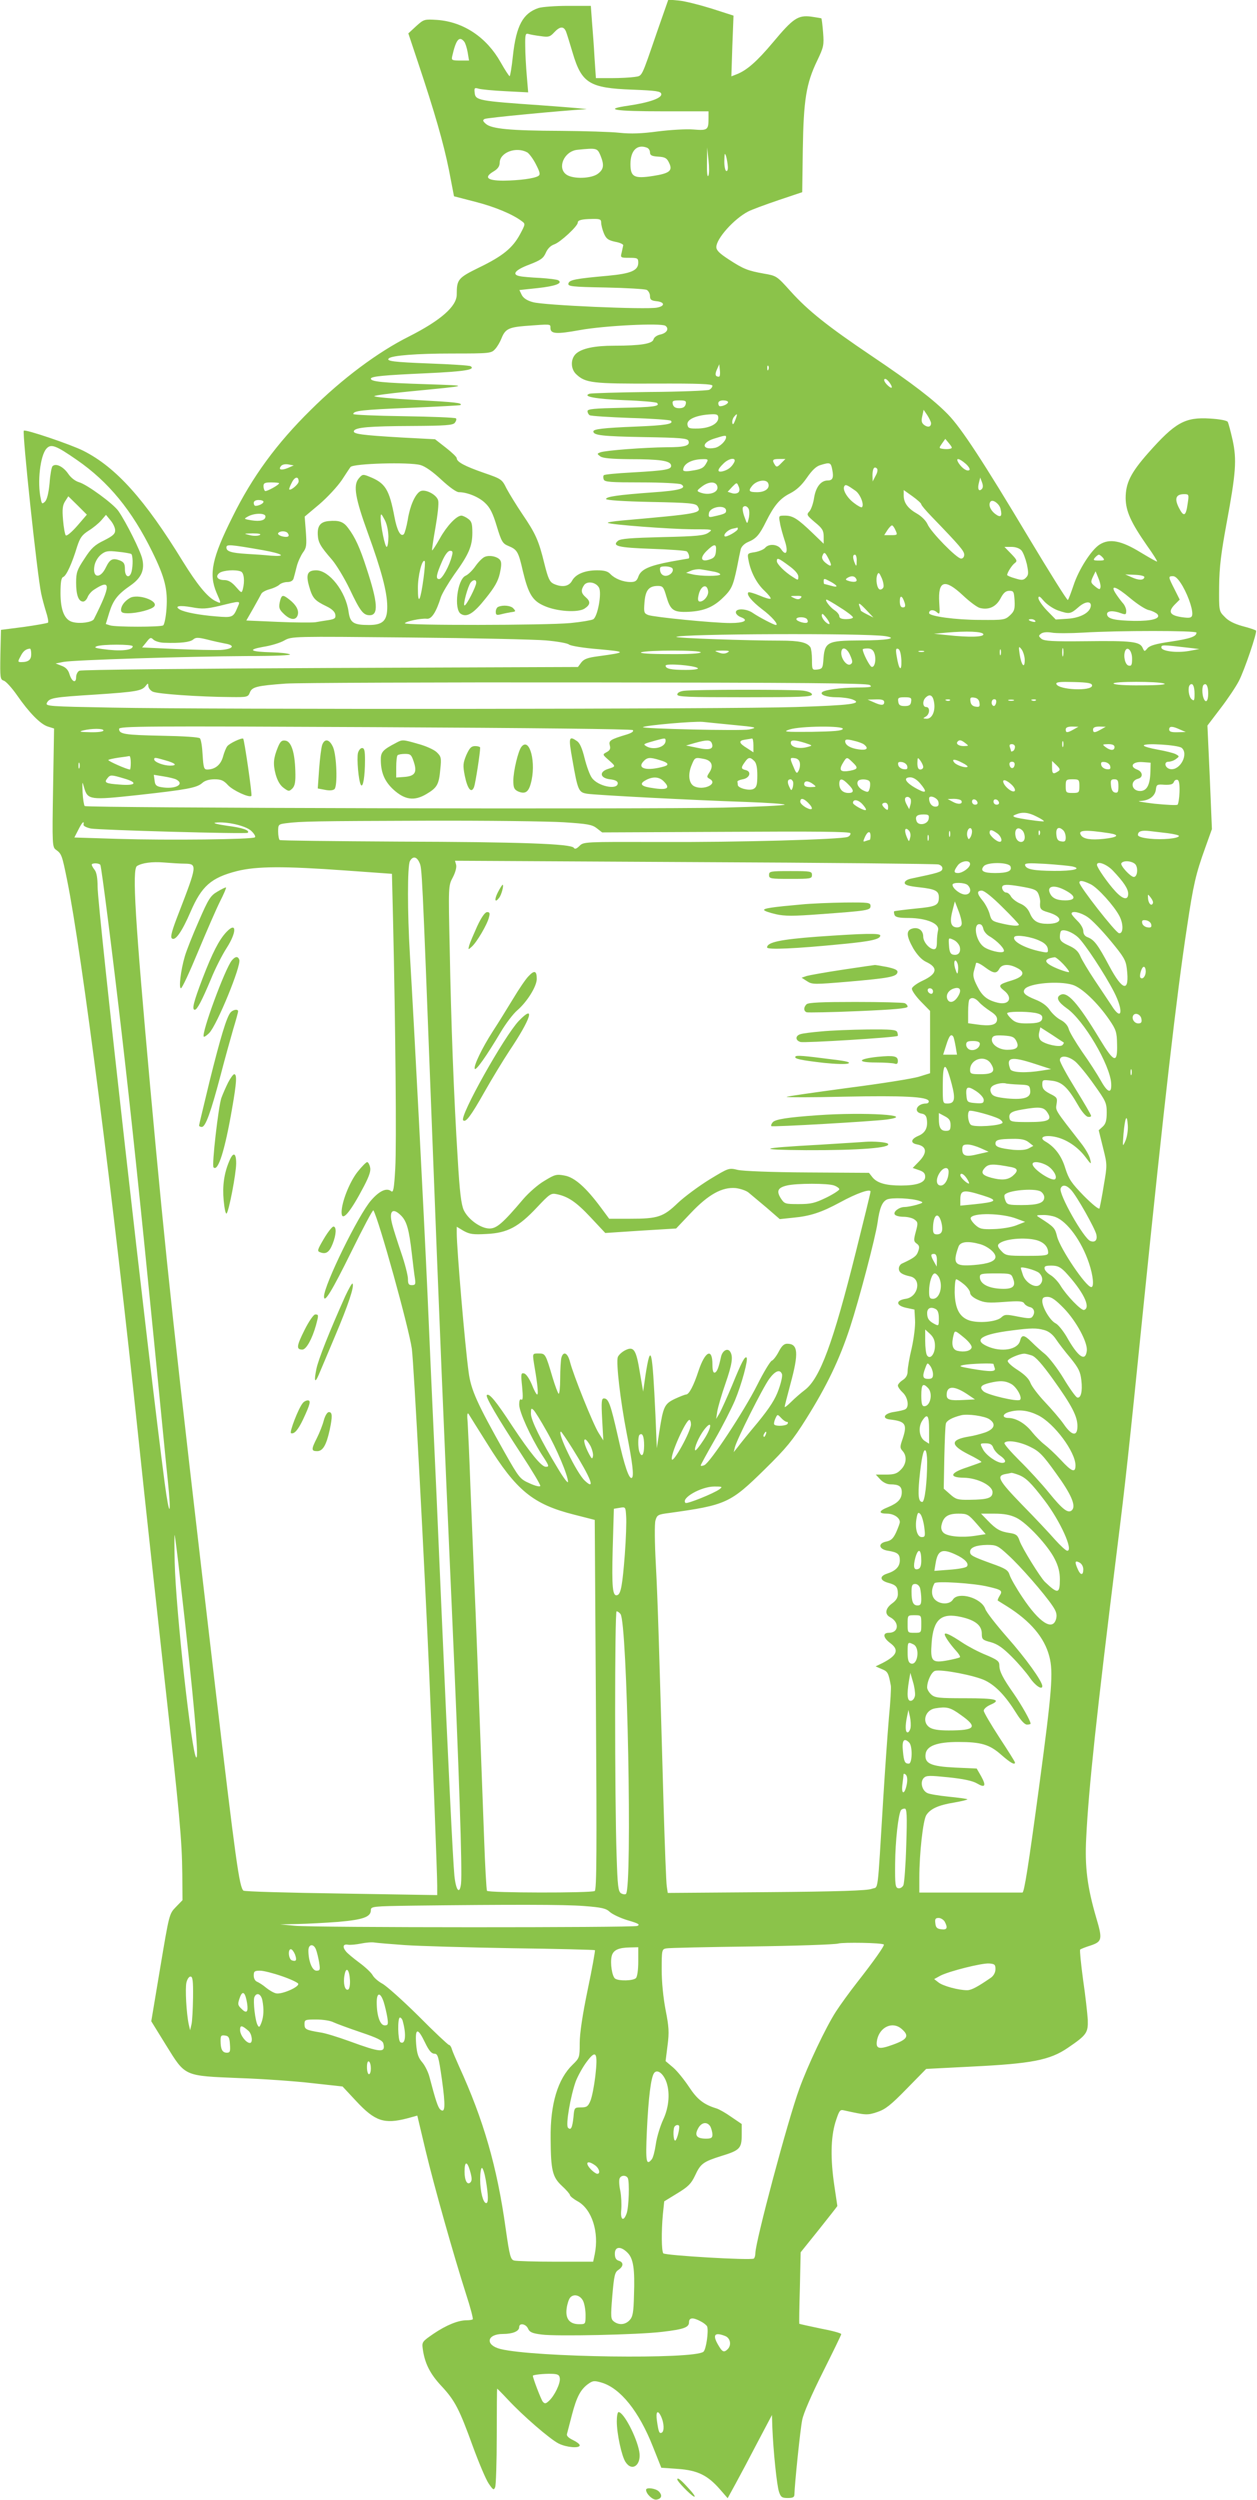 <?xml version="1.0" standalone="no"?>
<!DOCTYPE svg PUBLIC "-//W3C//DTD SVG 20010904//EN"
 "http://www.w3.org/TR/2001/REC-SVG-20010904/DTD/svg10.dtd">
<svg version="1.0" xmlns="http://www.w3.org/2000/svg"
 width="644pt" height="1280pt" viewBox="0 0 644 1280"
 preserveAspectRatio="xMidYMid meet">
<g transform="translate(0,1280) scale(0.1,-0.1)"
fill="#8bc34a" stroke="none">
<path d="M3367 12639 c-84 -244 -75 -226 -116 -233 -20 -3 -72 -6 -117 -6
l-81 0 -7 103 c-3 56 -9 139 -13 185 l-6 82 -117 0 c-64 0 -132 -5 -151 -11
-80 -27 -114 -90 -131 -243 -6 -58 -14 -106 -17 -106 -3 0 -24 32 -46 71 -72
128 -190 207 -325 217 -66 4 -68 4 -108 -32 l-40 -37 49 -147 c87 -260 131
-414 159 -552 l26 -135 108 -28 c99 -25 193 -64 240 -100 18 -13 18 -15 -10
-67 -38 -70 -88 -111 -210 -170 -108 -53 -114 -61 -114 -138 0 -61 -83 -133
-245 -215 -160 -80 -343 -217 -503 -376 -175 -172 -300 -343 -401 -548 -105
-210 -122 -292 -82 -387 26 -60 27 -59 -8 -42 -41 22 -92 85 -164 201 -195
318 -342 482 -510 567 -66 33 -297 111 -305 103 -9 -9 69 -742 89 -834 5 -25
17 -68 25 -94 9 -27 13 -51 10 -55 -4 -3 -60 -13 -124 -22 l-117 -15 -3 -127
c-2 -119 -1 -127 17 -133 11 -3 41 -36 67 -73 63 -91 121 -150 159 -162 l32
-10 -5 -304 c-5 -292 -4 -304 15 -317 29 -21 31 -28 57 -156 75 -370 237
-1634 366 -2863 33 -316 92 -856 130 -1200 81 -728 92 -849 94 -1027 l1 -132
-34 -35 c-34 -35 -34 -36 -80 -310 l-46 -275 76 -123 c100 -161 89 -156 376
-168 120 -4 288 -16 373 -26 l155 -17 70 -75 c96 -103 143 -119 262 -88 l51
14 42 -177 c45 -188 144 -538 208 -738 22 -67 37 -125 34 -128 -3 -3 -18 -5
-32 -5 -43 0 -104 -25 -169 -69 -58 -40 -60 -42 -55 -78 10 -73 37 -127 95
-189 70 -75 92 -118 162 -311 30 -82 66 -167 80 -188 23 -34 27 -37 34 -19 4
10 8 128 8 262 0 133 1 242 2 242 1 0 26 -25 55 -56 76 -82 216 -203 260 -225
40 -20 108 -26 108 -9 0 6 -16 18 -35 27 -23 11 -34 22 -30 32 2 9 14 52 25
96 24 92 44 130 82 158 25 18 31 19 70 8 97 -29 192 -148 263 -328 l43 -108
85 -6 c100 -7 152 -32 215 -104 l40 -46 40 73 c22 40 73 136 113 213 l74 140
2 -65 c5 -122 23 -296 34 -328 9 -28 16 -32 45 -32 26 0 34 4 34 18 1 50 30
335 40 382 6 33 48 129 105 243 52 104 95 192 95 196 0 5 -48 18 -107 29 -58
12 -107 23 -108 24 -1 2 0 85 3 184 l4 182 94 117 c52 65 94 119 94 120 0 1
-7 46 -15 101 -21 140 -19 248 5 328 19 59 23 66 43 61 113 -25 120 -26 171
-9 42 14 69 35 151 119 l100 102 235 12 c306 15 399 33 491 96 97 66 104 77
102 144 -2 31 -12 123 -24 204 -11 82 -18 151 -15 155 3 3 28 13 54 21 59 20
61 32 28 143 -45 154 -59 259 -51 408 12 249 52 625 159 1485 42 336 57 472
136 1253 103 1010 168 1577 221 1923 33 221 45 273 94 409 l34 95 -11 265 -12
265 67 88 c37 48 79 111 94 140 29 56 94 248 88 258 -2 3 -33 14 -69 23 -43
12 -73 27 -92 48 -29 29 -29 30 -28 156 1 99 10 170 38 322 48 259 53 325 31
427 -10 44 -21 86 -25 93 -4 7 -41 14 -91 17 -128 8 -178 -20 -317 -177 -90
-102 -115 -154 -115 -231 1 -67 27 -124 109 -242 31 -43 54 -80 52 -82 -2 -2
-40 20 -85 47 -98 60 -158 72 -209 40 -43 -27 -108 -129 -134 -209 -13 -38
-25 -71 -29 -75 -3 -4 -93 140 -200 318 -234 391 -345 561 -414 632 -72 74
-181 158 -392 300 -224 151 -324 230 -415 331 -70 78 -72 79 -136 90 -84 15
-106 24 -181 73 -46 30 -63 46 -63 63 0 43 90 144 163 182 17 9 87 35 155 58
l122 41 3 219 c4 253 17 337 74 455 33 69 35 79 30 143 -3 38 -7 71 -9 73 -2
1 -26 5 -53 9 -67 8 -92 -9 -194 -131 -83 -99 -135 -144 -186 -164 l-28 -11 5
156 6 155 -112 36 c-61 19 -136 38 -167 41 l-55 5 -57 -163z m-467 -1 c5 -13
20 -62 34 -109 46 -155 86 -180 305 -188 124 -5 146 -8 149 -22 4 -21 -60 -44
-169 -60 -132 -19 -73 -29 179 -29 l232 0 0 -34 c0 -62 -4 -65 -78 -59 -37 3
-119 -2 -182 -10 -83 -11 -137 -13 -195 -7 -44 5 -181 9 -305 10 -255 1 -352
10 -381 36 -16 14 -17 19 -6 25 10 6 388 42 521 50 11 1 -94 10 -234 20 -317
22 -334 25 -338 63 -3 26 -1 28 20 22 13 -4 75 -10 138 -13 l116 -6 -7 84 c-4
46 -8 115 -8 152 -1 61 1 68 17 63 9 -3 37 -8 62 -11 40 -6 48 -4 69 19 30 32
49 33 61 4z m-522 -51 c6 -7 14 -32 18 -55 l7 -42 -46 0 c-42 0 -45 2 -40 23
19 84 36 105 61 74z m936 -543 c9 -3 16 -14 16 -24 0 -15 9 -20 42 -22 36 -2
45 -8 56 -32 20 -40 2 -54 -83 -67 -96 -15 -115 -5 -115 61 0 69 34 103 84 84z
m-238 -39 c20 -49 18 -71 -12 -94 -33 -26 -128 -29 -162 -5 -49 34 -12 120 56
127 99 10 102 9 118 -28z m553 -105 c-5 -9 -8 16 -7 65 l1 80 7 -65 c4 -36 4
-72 -1 -80z m-928 120 c10 -6 31 -34 45 -62 21 -41 23 -52 12 -59 -21 -13 -97
-23 -178 -24 -85 0 -103 17 -50 48 20 12 30 26 30 43 0 53 83 85 141 54z
m1028 -73 c1 -16 -3 -26 -9 -22 -5 3 -10 27 -9 53 1 38 2 42 9 22 4 -14 8 -38
9 -53z m-649 -287 c0 -11 6 -36 14 -55 12 -28 22 -35 58 -43 24 -4 42 -13 41
-18 -1 -5 -5 -22 -8 -37 -7 -26 -6 -27 39 -27 42 0 46 -2 46 -25 0 -40 -37
-56 -157 -67 -167 -15 -197 -21 -201 -40 -3 -14 17 -17 190 -20 106 -2 201 -8
211 -12 9 -5 17 -19 17 -31 0 -19 6 -24 32 -27 44 -4 47 -25 4 -33 -56 -11
-584 12 -636 28 -30 8 -49 21 -57 37 l-12 25 94 10 c92 10 130 25 105 40 -6 4
-48 9 -93 12 -45 2 -92 6 -104 9 -43 8 -24 32 48 59 60 23 73 33 85 60 9 21
24 37 44 44 30 10 120 93 120 111 0 13 20 18 73 19 41 1 47 -2 47 -19z m-260
-539 c0 -31 30 -33 151 -11 127 23 415 37 438 22 21 -15 7 -38 -27 -45 -17 -4
-31 -14 -34 -25 -6 -22 -65 -32 -201 -32 -102 0 -166 -14 -196 -41 -29 -27
-28 -79 2 -106 47 -44 84 -48 400 -47 231 1 297 -2 297 -11 0 -7 -8 -17 -17
-21 -10 -4 -148 -10 -308 -11 -159 -2 -297 -6 -305 -9 -39 -14 33 -27 180 -33
88 -3 162 -10 166 -14 18 -17 -18 -22 -182 -25 -140 -3 -174 -6 -174 -17 0 -8
5 -17 11 -21 7 -4 101 -10 210 -14 109 -3 202 -10 206 -14 17 -17 -28 -24
-176 -30 -173 -7 -221 -13 -221 -25 0 -20 46 -25 258 -29 187 -3 224 -6 229
-19 10 -25 -17 -33 -112 -33 -111 -1 -313 -16 -339 -26 -18 -7 -18 -8 0 -21
12 -9 56 -13 148 -14 157 0 210 -8 214 -31 4 -22 -24 -27 -200 -37 -76 -4
-140 -10 -144 -14 -4 -3 -4 -13 -1 -22 5 -13 34 -15 194 -15 103 0 195 -5 203
-10 32 -20 -11 -32 -146 -41 -178 -13 -239 -22 -239 -34 0 -6 86 -12 229 -15
202 -4 230 -7 240 -22 22 -36 9 -38 -387 -73 -43 -4 -76 -9 -73 -12 9 -9 316
-32 431 -33 107 0 109 0 85 -17 -21 -15 -56 -19 -236 -23 -161 -4 -215 -8
-228 -19 -32 -27 2 -35 171 -41 93 -3 174 -9 181 -13 11 -7 18 -37 8 -37 -2 0
-41 -7 -87 -15 -112 -21 -155 -40 -168 -76 -8 -23 -16 -29 -40 -29 -39 0 -81
17 -104 41 -13 14 -31 19 -68 19 -63 0 -110 -20 -128 -53 -16 -30 -51 -36 -95
-16 -20 10 -28 27 -47 103 -29 119 -45 154 -113 254 -31 46 -67 105 -81 131
-23 47 -26 49 -116 80 -98 34 -139 56 -139 75 0 6 -25 30 -56 54 l-55 43 -172
9 c-204 12 -249 18 -244 33 6 19 79 25 298 26 172 1 209 4 219 16 7 9 10 19 6
23 -4 4 -124 9 -267 11 -142 2 -259 7 -259 11 0 17 45 22 290 32 140 6 257 12
259 14 12 11 -24 15 -227 26 -122 7 -219 15 -214 20 4 4 81 14 172 23 329 32
324 30 90 38 -218 7 -280 13 -280 28 0 12 64 18 287 28 193 9 251 18 224 36
-7 4 -102 10 -212 14 -183 7 -222 12 -207 26 15 15 144 25 324 25 195 0 201 1
221 23 11 12 25 36 32 54 19 48 37 57 120 64 136 10 131 11 131 -10z m866
-248 c-2 -3 -9 -2 -15 1 -7 5 -6 16 2 34 l12 27 3 -29 c2 -15 1 -30 -2 -33z
m251 35 c-3 -8 -6 -5 -6 6 -1 11 2 17 5 13 3 -3 4 -12 1 -19z m619 -65 c20
-27 16 -38 -6 -18 -20 18 -26 35 -14 35 4 0 13 -8 20 -17z m-1043 -113 c-4
-14 -14 -20 -33 -20 -19 0 -29 6 -33 20 -4 17 0 20 33 20 33 0 37 -3 33 -20z
m217 11 c0 -9 -24 -21 -41 -21 -5 0 -9 7 -9 15 0 9 9 15 25 15 14 0 25 -4 25
-9z m1040 -108 c0 -19 -16 -23 -35 -9 -13 10 -16 20 -10 45 l7 33 19 -28 c10
-16 19 -34 19 -41z m-1090 27 c0 -29 -43 -52 -102 -54 -47 -1 -53 1 -56 20 -4
28 49 50 126 53 26 1 32 -3 32 -19z m87 -11 c-8 -21 -13 -26 -15 -15 -2 10 2
23 8 31 18 22 20 18 7 -16z m-47 -87 c0 -19 -32 -50 -57 -55 -67 -13 -72 26
-5 47 57 18 62 18 62 8z m1146 -60 c-9 -2 -25 -2 -36 0 -20 3 -20 4 -4 27 l17
24 20 -24 c17 -21 17 -24 3 -27z m-4472 -57 c162 -112 282 -258 386 -470 65
-132 80 -193 73 -292 -3 -43 -11 -81 -17 -85 -13 -9 -242 -9 -272 0 l-22 7 18
59 c20 64 43 93 108 138 56 39 74 79 61 136 -9 41 -82 187 -122 245 -25 37
-162 137 -202 148 -20 6 -42 23 -56 44 -25 36 -63 55 -80 38 -5 -5 -12 -44
-15 -87 -5 -51 -13 -83 -23 -94 -15 -14 -17 -13 -22 14 -19 84 -3 222 29 257
23 26 48 17 156 -58z m3226 -14 c-14 -27 -27 -34 -77 -41 -28 -5 -43 -3 -43 4
1 31 42 54 98 55 29 1 32 -1 22 -18z m141 1 c-13 -24 -31 -38 -58 -45 -30 -7
-29 8 2 38 30 31 71 35 56 7z m241 -4 c-19 -20 -24 -21 -32 -8 -16 25 -12 30
22 30 l32 0 -22 -22z m945 -2 c15 -13 24 -28 20 -32 -10 -10 -36 6 -55 34 -19
30 0 28 35 -2z m-3472 -22 c-34 -14 -51 -9 -35 10 6 8 22 11 38 8 l27 -5 -30
-13z m679 15 c25 -7 63 -34 107 -75 41 -38 77 -64 90 -64 42 0 102 -24 134
-55 25 -23 40 -52 60 -119 24 -79 30 -89 59 -101 46 -19 52 -29 75 -130 28
-116 49 -151 109 -177 64 -29 173 -36 207 -14 30 20 32 36 5 59 -23 20 -25 36
-7 62 17 22 61 14 76 -14 15 -28 -7 -149 -30 -162 -10 -5 -63 -14 -116 -19
-123 -12 -856 -13 -849 -1 7 10 82 26 113 23 24 -3 48 34 72 111 7 20 38 72
68 115 74 102 93 145 93 214 0 48 -4 59 -22 72 -12 9 -28 16 -34 16 -25 0 -75
-53 -110 -116 -20 -36 -38 -63 -40 -62 -2 2 6 55 17 117 11 63 18 124 14 138
-7 31 -69 62 -93 47 -26 -16 -52 -75 -63 -146 -6 -34 -15 -67 -20 -73 -16 -16
-35 18 -48 88 -27 143 -47 174 -130 207 -32 13 -35 12 -54 -11 -28 -35 -17
-100 48 -279 69 -190 98 -299 99 -373 1 -74 -21 -97 -94 -97 -79 0 -96 11
-104 67 -14 104 -99 213 -166 213 -45 0 -54 -21 -36 -83 17 -60 28 -72 90
-102 27 -13 42 -28 44 -42 3 -18 -3 -23 -35 -28 -21 -3 -51 -8 -68 -11 -16 -2
-103 -2 -191 2 l-162 7 35 61 c19 34 38 68 42 76 4 8 23 18 42 23 19 5 41 15
50 23 8 8 27 14 42 14 16 0 28 7 31 18 3 9 10 37 16 61 6 24 21 56 32 72 18
24 20 37 15 106 l-6 78 75 63 c41 35 93 91 116 125 22 34 42 64 44 66 15 18
300 26 358 10z m2110 -24 c8 -41 2 -55 -23 -55 -35 0 -61 -33 -70 -88 -4 -28
-15 -60 -24 -70 -16 -17 -14 -20 28 -56 38 -31 45 -42 45 -74 l0 -36 -57 55
c-76 73 -101 89 -141 89 -33 0 -33 0 -26 -37 3 -21 15 -62 24 -90 20 -57 9
-85 -18 -45 -17 26 -63 30 -82 7 -7 -8 -30 -18 -52 -22 -39 -6 -40 -6 -33 -42
11 -60 42 -119 82 -156 20 -19 34 -37 31 -40 -3 -4 -29 4 -57 16 -29 12 -54
19 -57 16 -11 -11 17 -45 70 -86 49 -36 88 -81 71 -81 -10 0 -88 41 -117 61
-32 23 -88 26 -88 4 0 -9 12 -20 26 -25 42 -16 17 -30 -54 -30 -87 0 -390 30
-421 41 -22 9 -23 14 -19 66 5 62 23 83 69 83 25 0 29 -6 43 -54 20 -68 35
-80 100 -79 83 2 133 20 183 66 51 48 58 63 79 162 7 38 16 80 19 93 4 14 19
29 38 37 41 17 58 36 92 105 41 82 71 118 123 144 33 17 59 41 86 80 27 39 48
59 70 65 49 15 53 13 60 -24z m222 -31 l-15 -29 -1 31 c0 34 9 49 23 35 5 -5
3 -20 -7 -37z m-2956 -29 c0 -14 -40 -48 -48 -41 -2 2 4 18 13 35 15 31 35 34
35 6z m3500 -39 c-15 -15 -23 0 -15 31 l7 28 9 -24 c6 -16 6 -28 -1 -35z
m-1094 29 c10 -25 -16 -45 -57 -45 -41 0 -47 6 -26 32 23 29 74 37 83 13z
m-2506 1 c0 -9 -65 -44 -72 -40 -4 3 -8 14 -8 25 0 16 7 19 40 19 22 0 40 -2
40 -4z m2244 -13 c13 -33 -40 -53 -88 -34 -17 7 -17 9 9 29 33 26 70 29 79 5z
m109 -34 c-6 -6 -21 -8 -33 -4 l-22 7 23 25 c24 24 24 24 33 3 6 -13 6 -24 -1
-31z m599 9 c25 -17 47 -72 34 -85 -3 -3 -22 7 -41 22 -36 27 -60 69 -49 86 6
10 13 7 56 -23z m338 -70 c0 -5 24 -33 53 -63 144 -149 167 -176 167 -195 0
-12 -7 -20 -16 -20 -22 0 -156 137 -172 176 -8 18 -30 40 -52 53 -48 27 -70
56 -70 94 l0 28 45 -32 c25 -18 45 -36 45 -41z m1365 5 c-9 -67 -20 -72 -45
-23 -24 47 -16 70 27 70 24 0 25 -2 18 -47z m-5689 -115 c-28 -32 -54 -54 -59
-49 -4 4 -11 40 -14 79 -5 56 -2 76 11 96 l16 25 48 -47 47 -47 -49 -57z m954
123 c0 -9 -24 -21 -41 -21 -5 0 -9 7 -9 15 0 9 9 15 25 15 14 0 25 -4 25 -9z
m3776 -36 c10 -40 1 -48 -29 -25 -25 20 -35 49 -21 63 12 11 44 -13 50 -38z
m-1406 -10 c0 -13 -8 -17 -63 -29 -25 -6 -28 -4 -25 16 5 35 88 46 88 13z
m118 1 c2 -10 1 -30 -3 -44 -7 -27 -7 -27 -21 12 -8 21 -11 43 -8 48 9 14 29
4 32 -16z m-2478 -30 c0 -20 -26 -27 -72 -20 -40 7 -40 7 -17 20 33 18 89 18
89 0z m630 -103 c0 -29 -4 -53 -9 -53 -9 0 -31 109 -31 151 1 22 3 21 20 -11
12 -21 19 -55 20 -87z m-1400 32 c0 -19 -12 -29 -57 -52 -48 -23 -66 -40 -100
-93 -38 -57 -43 -71 -43 -123 0 -63 12 -97 36 -97 8 0 18 10 23 23 5 13 20 30
33 38 87 57 87 24 -1 -151 -9 -16 -70 -25 -108 -15 -42 10 -63 60 -63 148 0
58 4 79 14 83 16 6 45 69 71 155 15 46 25 60 59 82 23 14 52 38 65 53 l24 28
23 -28 c13 -15 24 -38 24 -51z m3998 0 c11 -24 10 -25 -23 -25 l-35 0 16 25
c9 14 20 25 24 25 4 0 12 -11 18 -25z m-808 7 c0 -11 -60 -45 -67 -38 -9 9 17
34 40 39 12 2 23 5 25 6 1 0 2 -3 2 -7z m-2305 -23 c11 -16 -1 -22 -30 -15
-14 4 -23 11 -20 16 8 13 42 13 50 -1z m-145 -9 c-9 -4 -31 -5 -50 0 -34 8
-33 8 15 9 34 0 45 -3 35 -9z m18 -77 c100 -18 124 -34 40 -28 -29 3 -84 7
-123 9 -82 5 -105 13 -105 33 0 17 16 16 188 -14z m2320 -5 c-2 -25 -9 -35
-31 -42 -45 -16 -54 6 -17 43 40 39 52 39 48 -1z m1565 4 c9 -10 21 -42 28
-71 9 -45 9 -55 -5 -69 -13 -13 -21 -14 -56 -3 -22 6 -40 14 -40 17 0 12 24
50 39 61 14 10 12 16 -18 47 l-35 36 35 0 c22 0 42 -7 52 -18z m-4561 -18 c9
-6 10 -59 2 -91 -10 -37 -34 -28 -34 12 0 29 -5 37 -27 46 -36 13 -50 6 -70
-35 -29 -62 -71 -56 -59 8 4 21 18 44 34 57 23 18 35 20 87 14 32 -3 63 -9 67
-11z m1643 -11 c-12 -50 -50 -118 -65 -118 -19 0 -15 22 15 91 15 34 30 54 41
54 13 0 15 -6 9 -27z m1930 -14 c20 -38 15 -45 -15 -21 -15 12 -21 25 -17 35
9 24 14 21 32 -14z m144 -11 c0 -28 -2 -30 -9 -13 -12 28 -12 45 0 45 6 0 10
-15 9 -32z m1261 17 c11 -13 8 -15 -20 -15 -28 0 -31 2 -20 15 7 8 16 15 20
15 4 0 13 -7 20 -15z m-1609 -41 c31 -22 49 -43 49 -56 0 -20 -1 -20 -27 -3
-42 26 -83 67 -83 82 0 19 7 17 61 -23z m-1871 -64 c-16 -119 -29 -141 -29
-54 -1 65 22 155 35 141 3 -3 0 -42 -6 -87z m1275 50 c10 -17 -16 -41 -39 -38
-13 2 -22 12 -24 26 -3 19 1 22 27 22 16 0 33 -5 36 -10z m208 -16 c20 -3 37
-10 37 -15 0 -10 -101 -10 -145 1 l-30 7 25 11 c14 6 36 9 50 7 14 -2 42 -7
63 -11z m-2419 0 c16 -6 21 -49 10 -91 -6 -21 -7 -20 -36 13 -21 24 -39 34
-58 34 -36 0 -49 19 -25 37 19 13 81 18 109 7z m3292 -81 c-4 -8 -12 -13 -19
-11 -14 5 -22 52 -12 76 6 14 10 10 22 -17 8 -18 12 -40 9 -48z m1112 0 c-2
-13 -7 -12 -28 5 -22 18 -23 22 -11 48 l14 29 14 -34 c8 -18 13 -40 11 -48z
m225 52 c-3 -17 -29 -17 -64 -1 l-34 15 50 -2 c28 -1 49 -6 48 -12z m-1478 -6
c11 -16 -2 -22 -32 -15 -21 6 -24 9 -12 17 19 12 36 11 44 -2z m1674 -40 c33
-58 56 -131 48 -152 -4 -11 -16 -12 -52 -7 -61 9 -72 27 -38 63 l27 27 -27 54
c-32 63 -33 66 -7 66 13 0 29 -17 49 -51z m-1774 2 c3 -6 -7 -6 -27 0 -18 5
-34 9 -35 9 -2 0 -3 7 -3 15 0 14 3 14 29 0 17 -8 32 -19 36 -24z m648 -49
c35 -33 74 -62 88 -65 45 -11 82 6 105 49 15 29 27 39 45 39 22 0 24 -4 27
-50 2 -44 -1 -54 -23 -75 -26 -24 -32 -25 -153 -24 -126 0 -262 19 -262 35 0
17 22 20 39 5 16 -14 17 -12 13 49 -7 113 28 124 121 37z m-1305 21 c3 -22
-21 -53 -42 -53 -9 0 -12 9 -8 28 9 52 44 69 50 25z m2164 -37 c35 -29 77 -57
95 -60 17 -4 37 -14 43 -21 18 -22 -28 -35 -118 -34 -100 2 -136 10 -140 32
-4 20 30 23 72 7 23 -8 26 -7 26 12 0 12 -8 31 -19 42 -10 12 -26 33 -36 49
-29 46 5 34 77 -27z m-1690 2 c-8 -8 -17 -8 -34 0 -22 10 -21 11 12 11 26 1
31 -2 22 -11z m533 -25 c5 -17 2 -23 -9 -23 -11 0 -16 10 -16 32 0 34 13 29
25 -9z m784 -38 c59 -20 65 -20 106 16 36 32 69 33 63 3 -6 -32 -55 -58 -118
-62 l-61 -4 -45 46 c-24 25 -44 54 -44 64 1 13 8 9 28 -15 16 -18 47 -39 71
-48z m-1114 14 c36 -22 65 -45 65 -50 0 -5 -16 -9 -35 -9 -24 0 -35 5 -35 15
0 8 -11 22 -25 31 -24 16 -52 54 -40 54 3 0 35 -18 70 -41z m-3087 4 c-23 -55
-26 -56 -111 -49 -88 7 -165 22 -187 36 -28 17 0 22 62 11 54 -10 74 -9 143 7
110 27 107 27 93 -5z m3223 -19 l34 -36 -32 16 c-18 9 -33 18 -33 20 0 3 -3
11 -6 20 -9 24 -1 20 37 -20z m-191 -67 c0 -5 -9 -2 -20 8 -11 10 -20 25 -20
34 1 12 5 10 20 -8 11 -13 20 -28 20 -34z m-115 22 c4 -6 5 -13 1 -16 -8 -8
-56 6 -56 17 0 13 47 13 55 -1z m1169 -8 c4 -5 -3 -7 -14 -4 -23 6 -26 13 -6
13 8 0 17 -4 20 -9z m-266 -68 c4 -15 -72 -17 -183 -5 l-70 7 65 6 c102 9 183
6 188 -8z m512 8 c179 11 580 11 580 0 0 -20 -32 -31 -131 -46 -76 -11 -108
-20 -120 -34 -15 -18 -16 -18 -25 2 -14 32 -56 37 -290 34 -172 -2 -214 1
-228 12 -16 14 -16 16 -2 27 10 7 30 9 54 5 20 -4 93 -4 162 0z m-1015 -18
c70 -11 10 -22 -127 -22 -173 -1 -184 -7 -190 -106 -3 -35 -6 -40 -30 -43 -27
-3 -28 -2 -28 50 0 29 -4 58 -8 64 -17 25 -56 34 -154 34 -174 0 -538 13 -533
19 17 16 968 20 1070 4z m-3692 -34 c80 -3 132 3 147 17 13 11 24 11 70 0 30
-8 72 -17 93 -21 56 -9 41 -29 -24 -33 -30 -1 -132 1 -227 5 l-174 8 22 27
c19 25 23 26 36 13 9 -8 34 -16 57 -16z m1955 12 c56 -5 109 -14 117 -21 9 -7
76 -18 153 -24 144 -13 144 -16 -3 -36 -54 -7 -73 -14 -87 -32 l-17 -23 -1268
-5 c-697 -3 -1276 -9 -1286 -14 -9 -4 -17 -19 -17 -33 0 -34 -22 -24 -34 15
-6 21 -18 35 -40 43 l-31 12 40 8 c52 10 630 28 940 30 143 0 232 4 220 9 -11
5 -51 9 -90 10 -113 3 -130 13 -47 28 40 6 89 21 109 33 38 21 42 21 638 15
330 -3 646 -10 703 -15z m-2118 -30 c0 -21 -64 -27 -156 -14 -36 5 -43 8 -29
14 28 11 185 11 185 0z m5405 -7 l60 -7 -54 -10 c-64 -11 -141 -1 -141 18 0
14 6 14 135 -1z m-835 -63 c0 -48 -17 -28 -26 29 -6 42 -5 44 10 25 8 -11 16
-36 16 -54z m197 22 c-3 -10 -5 -2 -5 17 0 19 2 27 5 18 2 -10 2 -26 0 -35z
m-5287 8 c0 -29 -14 -41 -51 -41 -18 0 -19 2 -4 29 13 27 27 38 48 40 4 1 7
-12 7 -28z m4196 -7 c13 -30 13 -38 2 -45 -17 -12 -48 25 -48 57 0 37 29 29
46 -12z m123 13 c12 -31 3 -77 -14 -71 -11 5 -45 72 -45 89 0 3 11 5 25 5 17
0 28 -7 34 -23z m139 -38 c2 -63 -13 -49 -24 21 -6 34 -4 42 7 38 9 -3 15 -23
17 -59z m509 29 c-3 -7 -5 -2 -5 12 0 14 2 19 5 13 2 -7 2 -19 0 -25z m673
-20 c0 -32 -3 -39 -17 -36 -18 3 -29 47 -19 74 11 29 36 3 36 -38z m-2210 32
c0 -6 -60 -10 -162 -9 -101 0 -155 4 -143 9 29 12 305 12 305 0z m137 -1 c-12
-7 -27 -7 -45 0 -25 9 -24 9 18 10 36 0 41 -2 27 -10z m1006 4 c-7 -2 -19 -2
-25 0 -7 3 -2 5 12 5 14 0 19 -2 13 -5z m-1158 -84 c5 -5 -18 -9 -62 -9 -76 0
-103 6 -103 22 0 13 150 1 165 -13z m880 -86 c17 -10 6 -13 -65 -13 -86 -1
-165 -12 -178 -24 -13 -13 23 -26 75 -26 28 0 64 -5 80 -11 57 -22 -8 -30
-290 -39 -329 -11 -2993 -13 -3500 -3 -327 6 -345 7 -337 24 14 26 30 29 252
43 210 14 235 19 255 45 11 14 12 14 13 -1 0 -10 10 -23 22 -29 22 -12 239
-27 401 -28 83 -1 88 0 97 23 11 29 35 35 184 46 61 4 755 7 1541 6 1106 -1
1435 -4 1450 -13z m1140 -3 c0 -30 -172 -23 -183 8 -3 10 19 12 90 10 75 -2
93 -6 93 -18z m370 10 c13 -5 -31 -9 -117 -9 -81 -1 -139 3 -143 9 -8 12 231
12 260 0z m155 -52 c0 -35 -2 -39 -15 -28 -15 12 -21 61 -9 73 14 14 24 -6 24
-45z m70 1 c0 -40 -13 -52 -24 -23 -8 21 -8 59 0 67 14 13 24 -6 24 -44z
m-1405 -42 c9 -46 -9 -87 -37 -87 -21 1 -21 2 -5 11 21 12 23 49 2 49 -18 0
-20 31 -3 48 21 21 37 13 43 -21z m-117 1 c-2 -18 -10 -23 -33 -23 -23 0 -31
5 -33 23 -3 19 1 22 33 22 32 0 36 -3 33 -22z m350 -6 c3 -20 0 -23 -20 -20
-15 2 -24 11 -26 26 -3 20 0 23 20 20 15 -2 24 -11 26 -26z m-488 3 c0 -18
-16 -18 -55 0 l-30 13 43 1 c31 1 42 -3 42 -14z m337 9 c-3 -3 -12 -4 -19 -1
-8 3 -5 6 6 6 11 1 17 -2 13 -5z m236 -14 c-3 -11 -9 -17 -14 -14 -14 8 -10
34 5 34 9 0 12 -7 9 -20z m90 13 c-7 -2 -19 -2 -25 0 -7 3 -2 5 12 5 14 0 19
-2 13 -5z m114 1 c-3 -3 -12 -4 -19 -1 -8 3 -5 6 6 6 11 1 17 -2 13 -5z
m-1557 -125 c128 -12 135 -14 87 -24 -40 -8 -552 4 -543 12 9 9 261 31 306 27
25 -3 92 -9 150 -15z m-508 -27 c6 -6 -4 -14 -29 -22 -87 -26 -95 -32 -89 -56
5 -17 1 -26 -16 -35 -22 -12 -22 -12 11 -41 37 -33 37 -32 -4 -45 -47 -15 -41
-47 10 -53 27 -3 40 -10 40 -20 0 -37 -103 -16 -133 28 -11 15 -27 60 -37 100
-12 49 -24 77 -38 87 -43 30 -45 20 -25 -92 28 -161 32 -170 76 -177 45 -7
543 -33 815 -42 108 -4 197 -10 197 -14 0 -4 -141 -11 -312 -15 -411 -9 -3264
-2 -3274 8 -4 4 -9 35 -11 70 -2 59 -2 60 8 24 18 -63 31 -64 273 -38 253 28
304 37 332 62 13 12 35 19 63 19 34 0 47 -6 69 -30 25 -27 109 -66 120 -55 5
5 -36 286 -42 293 -7 6 -71 -24 -82 -39 -6 -8 -16 -32 -22 -55 -12 -41 -41
-64 -81 -64 -16 0 -19 10 -23 75 -2 41 -8 79 -14 85 -6 6 -85 11 -195 13 -190
4 -219 8 -219 35 0 14 129 15 1311 9 803 -4 1316 -10 1321 -15z m1076 6 c-4
-10 -46 -13 -159 -15 -140 -1 -150 0 -114 12 54 18 278 20 273 3z m1182 -3
c-32 -18 -40 -18 -40 0 0 10 10 15 33 15 l32 -1 -25 -14z m140 0 c-32 -18 -40
-18 -40 0 0 10 10 15 33 15 l32 -1 -25 -14z m405 0 l30 -13 -42 -1 c-32 -1
-43 3 -43 14 0 18 16 18 55 0z m-5515 -5 c0 -6 -28 -10 -67 -9 -53 1 -61 3
-38 9 45 11 105 11 105 0z m2880 -53 c0 -33 -64 -50 -100 -27 -16 10 -15 11
50 29 48 13 50 13 50 -2z m450 -23 l0 -36 -32 21 c-43 26 -46 39 -11 44 15 2
31 5 36 6 4 0 7 -15 7 -35z m567 4 c25 -20 14 -31 -27 -25 -44 6 -70 22 -70
42 0 10 10 11 42 3 23 -5 48 -14 55 -20z m-780 6 c11 -29 -11 -37 -73 -23
l-59 12 45 13 c62 17 80 17 87 -2z m478 2 c39 -13 39 -13 14 -20 -41 -12 -83
-3 -87 17 -4 20 15 21 73 3z m821 -1 c18 -14 18 -14 -8 -15 -27 0 -43 12 -31
24 9 9 17 8 39 -9z m501 -17 c-3 -7 -5 -2 -5 12 0 14 2 19 5 13 2 -7 2 -19 0
-25z m-247 -2 c0 -8 -4 -18 -10 -21 -5 -3 -10 -4 -10 -1 0 2 -3 11 -6 20 -4
11 -1 16 10 16 9 0 16 -6 16 -14z m510 -1 c0 -19 -21 -19 -46 0 -18 14 -17 14
14 15 22 0 32 -5 32 -15z m344 -4 c37 -31 -7 -116 -57 -109 -28 4 -37 38 -10
38 11 0 28 6 38 14 18 13 18 14 -2 25 -12 6 -53 16 -92 23 -39 7 -71 16 -71
21 0 14 176 3 194 -12z m-5384 -76 c0 -19 -2 -35 -4 -35 -15 0 -115 44 -111
49 3 3 27 8 53 12 26 3 50 7 55 8 4 0 7 -15 7 -34z m174 13 c55 -15 68 -28 28
-28 -34 0 -82 18 -82 32 0 11 5 10 54 -4z m2537 0 c42 -12 50 -24 22 -32 -87
-25 -141 -12 -107 25 20 22 33 23 85 7z m227 6 c38 -8 49 -34 27 -68 -15 -23
-15 -25 1 -34 45 -25 -31 -61 -79 -38 -28 14 -34 61 -13 110 16 39 17 39 64
30z m256 -10 c11 -10 16 -34 16 -74 0 -48 -4 -61 -19 -69 -21 -12 -81 4 -81
20 0 5 -1 12 -2 16 -2 4 10 10 27 13 36 6 47 39 16 47 -25 6 -26 12 -5 41 18
26 27 27 48 6z m234 -11 c2 -12 -1 -30 -7 -40 -8 -16 -12 -13 -25 19 -21 48
-20 50 7 46 14 -2 23 -11 25 -25z m269 5 c31 -29 29 -36 -11 -44 -49 -9 -60 1
-39 37 21 35 21 35 50 7z m363 -25 c0 -7 -7 -13 -15 -13 -10 0 -15 10 -15 33
1 30 1 31 15 13 8 -11 15 -26 15 -33z m201 21 c17 -8 29 -18 26 -20 -8 -8 -56
7 -68 22 -16 19 3 19 42 -2z m-4524 -26 c-3 -7 -5 -2 -5 12 0 14 2 19 5 13 2
-7 2 -19 0 -25z m4241 9 c3 -14 -1 -18 -20 -15 -12 2 -24 11 -26 21 -3 14 1
18 20 15 12 -2 24 -11 26 -21z m550 6 c-4 -22 -22 -20 -26 1 -2 10 3 16 13 16
10 0 15 -7 13 -17z m222 -33 c-25 -16 -30 -12 -30 22 l0 32 23 -22 c19 -19 20
-24 7 -32z m268 27 c3 -14 -1 -18 -20 -15 -12 2 -24 11 -26 21 -3 14 1 18 20
15 12 -2 24 -11 26 -21z m206 -27 c-2 -69 -18 -100 -53 -100 -45 0 -53 52 -10
63 27 7 24 36 -6 47 -41 16 -21 42 29 38 l41 -3 -1 -45z m-5258 -36 c73 -21
60 -38 -23 -31 -72 5 -81 10 -63 32 15 19 19 19 86 -1z m267 -5 c46 -25 -6
-52 -78 -39 -24 4 -31 11 -33 34 l-4 29 49 -8 c26 -4 56 -11 66 -16z m2497 -9
c39 -39 17 -48 -74 -32 -44 8 -50 21 -15 39 35 18 66 16 89 -7z m1314 -11 c35
-41 33 -53 -6 -33 -66 33 -87 64 -44 64 15 0 34 -12 50 -31z m-651 9 c2 -7 1
-21 -2 -31 -6 -17 -8 -16 -18 6 -11 24 -8 37 8 37 4 0 9 -6 12 -12z m282 -13
c31 -30 32 -45 2 -45 -29 0 -47 18 -47 47 0 30 15 29 45 -2z m110 14 c4 -5 4
-21 1 -34 -6 -22 -9 -23 -31 -13 -25 11 -39 34 -29 49 7 12 51 11 59 -2z m734
-23 c23 -27 7 -39 -22 -16 -31 25 -38 57 -9 41 10 -5 24 -17 31 -25z m341 -1
c0 -33 -2 -35 -35 -35 -33 0 -35 2 -35 35 0 33 2 35 35 35 33 0 35 -2 35 -35z
m200 -1 c0 -28 -3 -35 -17 -32 -12 2 -19 14 -21 36 -3 27 0 32 17 32 17 0 21
-6 21 -36z m313 -29 c-1 -32 -6 -61 -10 -65 -4 -4 -57 -1 -118 5 -60 7 -94 13
-75 14 46 1 78 24 82 59 3 25 6 27 44 24 31 -1 43 2 48 14 3 9 12 14 19 11 8
-3 11 -23 10 -62z m-1877 40 c18 -14 17 -14 -13 -15 -23 0 -33 5 -33 15 0 19
21 19 46 0z m499 -75 c3 -6 3 -20 -1 -32 l-6 -21 -13 24 c-13 24 -11 39 5 39
5 0 12 -5 15 -10z m143 -17 c3 -17 -2 -23 -16 -23 -18 0 -32 18 -32 42 0 21
45 3 48 -19z m-668 -3 c30 -30 24 -43 -10 -25 -16 9 -30 22 -30 30 0 21 16 19
40 -5z m296 -37 c-6 -7 -66 26 -66 36 0 21 27 17 48 -6 13 -14 21 -27 18 -30z
m489 48 c10 -18 -15 -22 -42 -7 l-28 15 32 1 c17 0 34 -4 38 -9z m83 -9 c2 -7
-3 -12 -12 -12 -9 0 -16 7 -16 16 0 17 22 14 28 -4z m110 0 c2 -7 -3 -12 -12
-12 -9 0 -16 7 -16 16 0 17 22 14 28 -4z m-568 -23 c0 -18 -2 -19 -15 -9 -8 7
-15 16 -15 21 0 5 7 9 15 9 9 0 15 -9 15 -21z m761 -50 c23 -11 39 -22 37 -24
-4 -4 -129 14 -148 21 -12 5 -11 8 5 14 33 14 64 11 106 -11z m-553 -11 c-4
-29 -52 -38 -62 -13 -9 25 1 35 35 35 26 0 30 -3 27 -22z m-1870 -18 c123 -8
146 -12 170 -31 l27 -21 634 3 c464 3 635 1 638 -7 2 -6 -4 -15 -14 -19 -32
-13 -565 -28 -965 -26 -384 1 -388 1 -409 -20 -15 -15 -24 -18 -29 -10 -12 21
-277 30 -899 32 -330 2 -604 5 -608 8 -4 3 -8 23 -8 43 0 36 1 38 40 43 76 10
152 11 715 13 311 1 629 -3 708 -8z m-2460 -12 c-2 -7 15 -15 37 -20 43 -8
797 -29 804 -22 13 12 -25 26 -105 36 -49 7 -76 14 -61 16 57 7 155 -15 184
-42 15 -14 24 -29 19 -33 -11 -11 -443 -16 -703 -8 l-222 7 20 39 c19 38 31
51 27 27z m4235 -67 c-6 -23 -6 -23 -18 5 -14 34 -8 52 11 32 8 -8 11 -23 7
-37z m317 32 c0 -10 -4 -24 -9 -31 -7 -11 -9 -11 -14 2 -7 19 1 46 14 46 5 0
9 -8 9 -17z m258 5 c7 -7 12 -22 12 -35 0 -33 -37 -31 -46 1 -10 40 10 58 34
34z m210 0 c7 -7 12 -23 12 -36 0 -19 -5 -23 -22 -20 -18 2 -24 11 -26 36 -3
34 13 43 36 20z m-581 -30 c-3 -7 -5 -2 -5 12 0 14 2 19 5 13 2 -7 2 -19 0
-25z m241 16 c21 -14 31 -44 14 -44 -16 0 -52 32 -52 46 0 18 10 18 38 -2z
m219 -6 c-3 -8 -6 -5 -6 6 -1 11 2 17 5 13 3 -3 4 -12 1 -19z m356 6 c56 -9
45 -21 -28 -29 -66 -7 -105 -1 -117 19 -17 26 19 29 145 10z m300 0 c31 -4 57
-10 57 -14 0 -13 -87 -21 -150 -14 -39 4 -60 11 -60 19 0 19 19 25 60 20 19
-2 61 -7 93 -11z m-1523 -14 c0 -11 -2 -20 -4 -20 -2 0 -12 -3 -21 -6 -14 -6
-14 -3 -4 20 14 31 29 34 29 6z m297 -22 c-3 -7 -5 -2 -5 12 0 14 2 19 5 13 2
-7 2 -19 0 -25z m-2608 -115 c13 -28 13 -21 61 -1278 41 -1076 64 -1623 105
-2545 37 -829 54 -1342 47 -1404 -7 -59 -26 -36 -34 40 -8 87 -30 531 -68
1404 -16 377 -34 784 -40 905 -6 121 -19 425 -30 675 -19 418 -66 1329 -90
1732 -13 218 -13 454 0 479 15 27 35 24 49 -8z m-1201 -5 c63 -1 62 -9 -32
-252 -34 -87 -44 -122 -36 -130 17 -17 52 33 96 135 57 132 105 175 238 209
100 25 238 26 557 3 l237 -17 6 -250 c12 -531 18 -1136 11 -1259 -6 -105 -10
-125 -21 -116 -23 19 -60 2 -102 -46 -65 -73 -242 -435 -242 -493 0 -39 41 28
141 231 59 120 109 214 112 210 28 -47 182 -602 197 -709 10 -73 65 -1107 90
-1684 16 -385 40 -1010 40 -1064 l0 -49 -492 8 c-271 4 -497 10 -501 15 -21
20 -39 147 -147 1065 -210 1795 -247 2136 -330 3045 -78 864 -94 1120 -68
1136 26 16 77 23 138 18 36 -3 84 -6 108 -6z m3860 -4 c14 -4 22 -13 20 -23
-3 -15 -19 -20 -158 -49 -21 -4 -35 -13 -35 -22 0 -11 19 -17 75 -23 81 -9
100 -18 100 -51 0 -42 -14 -48 -121 -58 -57 -6 -106 -12 -108 -14 -2 -2 -1
-10 2 -19 5 -11 22 -15 74 -15 90 -1 158 -29 149 -63 -3 -12 -6 -39 -6 -59 0
-27 -4 -38 -15 -38 -23 0 -55 37 -55 64 0 32 -24 50 -55 42 -34 -9 -32 -38 4
-102 20 -33 42 -57 64 -68 65 -30 59 -62 -16 -97 -28 -13 -53 -31 -55 -40 -2
-9 19 -39 45 -66 l48 -49 0 -160 0 -159 -55 -17 c-30 -10 -194 -36 -365 -58
-170 -23 -312 -43 -315 -46 -3 -3 130 -3 295 1 305 6 425 0 433 -22 2 -7 -4
-13 -13 -13 -49 0 -68 -45 -22 -52 14 -2 23 -11 25 -27 7 -44 -7 -72 -44 -87
-37 -16 -41 -36 -8 -43 52 -9 57 -42 12 -88 l-32 -33 32 -11 c24 -8 32 -17 32
-34 0 -30 -42 -45 -124 -45 -78 0 -122 13 -146 42 l-18 23 -314 2 c-183 1
-332 7 -358 13 -46 11 -46 11 -145 -49 -55 -34 -128 -88 -162 -120 -75 -72
-102 -81 -245 -81 l-107 0 -43 58 c-75 101 -134 154 -185 163 -42 8 -50 6
-104 -27 -33 -19 -80 -61 -107 -92 -105 -124 -137 -152 -174 -152 -45 0 -109
46 -132 94 -13 29 -21 91 -31 264 -20 318 -34 695 -41 1074 -7 322 -7 323 16
366 13 25 20 51 17 64 l-6 21 1227 -7 c675 -3 1237 -9 1250 -12z m162 2 c0
-18 -38 -46 -62 -46 -22 0 -23 9 -2 38 17 25 64 31 64 8z m850 -6 c12 -23 5
-60 -11 -60 -17 0 -71 59 -64 70 11 18 64 11 75 -10z m-5306 2 c6 -10 63 -461
110 -867 46 -397 93 -840 166 -1580 33 -335 64 -654 70 -708 19 -184 8 -192
-16 -12 -84 639 -344 2946 -344 3055 0 43 -5 73 -15 86 -8 10 -15 22 -15 27 0
9 37 9 44 -1z m4663 -8 c9 -24 -15 -34 -79 -34 -60 0 -78 11 -58 35 18 22 128
21 137 -1z m316 0 c54 -12 5 -24 -93 -23 -106 1 -141 8 -148 28 -4 12 14 13
104 8 60 -4 122 -10 137 -13z m208 -21 c57 -60 79 -94 79 -119 0 -35 -27 -30
-67 14 -37 40 -93 120 -93 134 0 22 49 4 81 -29z m-114 -70 c36 -17 121 -111
148 -163 22 -42 20 -92 -2 -88 -18 3 -203 240 -203 259 0 13 17 11 57 -8z
m-629 -5 c22 -22 14 -48 -13 -48 -25 0 -65 31 -65 50 0 14 64 12 78 -2z m289
-10 c54 -10 66 -16 74 -37 5 -13 9 -31 8 -40 -3 -34 2 -41 41 -52 78 -23 76
-59 -3 -59 -51 0 -74 14 -91 55 -10 23 -26 39 -50 49 -19 8 -39 24 -46 35 -6
12 -17 21 -24 21 -15 0 -28 24 -19 34 9 9 38 7 110 -6z m206 -14 c61 -31 62
-54 4 -54 -45 0 -70 13 -80 42 -11 32 25 38 76 12z m-318 -88 c47 -46 85 -87
85 -90 0 -9 -34 -7 -89 6 -47 11 -52 14 -61 49 -6 21 -22 51 -35 67 -30 36
-32 52 -5 52 13 0 55 -34 105 -84z m772 21 c-6 -19 -22 -6 -25 20 -2 27 -2 27
13 8 8 -10 14 -23 12 -28z m-981 -112 c-3 -10 -15 -15 -28 -13 -28 4 -33 31
-17 90 l11 43 20 -52 c11 -29 18 -60 14 -68z m647 39 c21 -14 73 -68 116 -120
68 -82 79 -100 84 -143 15 -123 -20 -118 -90 13 -58 109 -77 134 -110 147 -15
5 -23 17 -23 32 0 13 -13 36 -30 52 -16 16 -30 32 -30 37 0 17 47 7 83 -18z
m325 -37 c3 -14 -1 -18 -20 -15 -12 2 -24 11 -26 21 -3 14 1 18 20 15 12 -2
24 -11 26 -21z m-860 -23 c2 -11 15 -28 30 -37 43 -25 84 -69 74 -79 -11 -11
-79 6 -103 25 -43 33 -55 127 -15 114 6 -2 12 -12 14 -23z m485 -43 c33 -30
136 -186 184 -279 51 -99 41 -156 -13 -69 -15 23 -54 81 -86 129 -32 48 -65
103 -73 122 -11 26 -27 40 -60 55 -35 16 -45 25 -45 44 0 13 3 27 6 30 12 12
58 -5 87 -32z m-194 -19 c23 -10 37 -25 39 -39 3 -21 0 -22 -30 -16 -84 16
-155 54 -141 76 8 13 89 1 132 -21z m-412 -29 c7 -29 -7 -46 -33 -41 -14 2
-20 14 -22 46 -3 42 -3 42 23 30 14 -6 28 -22 32 -35z m530 -89 c19 -20 32
-38 30 -41 -3 -2 -24 4 -48 13 -82 32 -91 54 -25 63 5 0 24 -15 43 -35z m-541
2 c3 -8 4 -25 2 -38 -2 -19 -5 -17 -15 15 -10 35 1 55 13 23z m144 -21 c41
-30 56 -31 70 -5 13 24 49 26 91 4 44 -22 34 -45 -28 -64 -67 -20 -71 -26 -40
-51 48 -37 28 -77 -31 -63 -54 13 -80 34 -105 84 -21 41 -24 57 -16 83 5 17 9
33 9 34 0 9 21 0 50 -22z m820 -19 c0 -24 -16 -43 -27 -32 -8 8 6 56 17 56 6
0 10 -11 10 -24z m-376 -68 c48 -14 130 -93 189 -179 35 -51 39 -64 40 -125 3
-101 -15 -96 -87 23 -115 190 -169 251 -205 228 -22 -13 -10 -36 35 -68 86
-60 222 -290 227 -385 3 -54 -18 -48 -53 15 -18 32 -61 99 -96 148 -34 50 -66
103 -69 118 -5 17 -20 34 -41 45 -18 9 -43 32 -56 51 -15 22 -40 40 -73 53
-55 22 -69 36 -54 55 25 29 172 42 243 21z m-588 -63 c-19 -29 -44 -33 -53 -9
-8 23 9 47 38 54 30 8 37 -12 15 -45z m-126 29 c0 -9 -5 -14 -12 -12 -18 6
-21 28 -4 28 9 0 16 -7 16 -16z m236 -55 c10 -12 36 -32 57 -46 28 -18 37 -30
35 -46 -3 -26 -37 -32 -105 -22 l-43 6 0 58 c0 32 3 61 7 64 12 13 30 7 49
-14z m287 -55 c26 -5 37 -12 37 -24 0 -23 -20 -30 -83 -30 -38 0 -56 5 -74 22
-13 12 -23 25 -23 30 0 9 88 11 143 2z m545 -32 c3 -16 -2 -22 -16 -22 -21 0
-36 25 -26 41 10 17 39 5 42 -19z m-399 -119 c3 -2 0 -8 -6 -14 -13 -13 -90 4
-111 24 -9 10 -12 24 -8 41 l6 26 58 -37 c31 -21 59 -39 61 -40z m-565 29 c3
-5 8 -28 12 -50 l7 -42 -36 0 -35 0 16 50 c15 48 25 59 36 42z m323 -22 c16
-32 3 -45 -47 -45 -46 0 -87 32 -77 60 5 13 18 15 59 13 44 -3 54 -7 65 -28z
m-187 -14 c0 -21 -27 -38 -50 -31 -11 3 -20 15 -20 26 0 15 7 19 35 19 23 0
35 -5 35 -14z m490 -92 c17 -15 60 -67 95 -117 60 -84 65 -94 65 -143 0 -41
-5 -58 -20 -72 l-21 -19 22 -89 c22 -88 22 -88 4 -193 -9 -58 -20 -111 -22
-118 -3 -7 -37 21 -80 64 -64 66 -77 85 -95 141 -19 64 -54 110 -103 138 -34
20 -6 34 47 24 59 -11 119 -51 159 -104 30 -40 31 -40 24 -11 -3 17 -24 53
-45 80 -138 177 -132 168 -127 202 5 31 3 35 -34 53 -30 16 -39 26 -39 47 0
25 2 25 47 20 54 -6 83 -33 137 -127 17 -30 39 -56 49 -58 9 -2 17 0 17 5 0 5
-36 67 -80 138 -44 71 -80 137 -80 147 0 27 43 23 80 -8z m-434 -9 c26 -40 13
-55 -51 -55 -50 0 -55 2 -55 22 0 56 76 79 106 33z m226 -2 l83 -27 -45 -7
c-83 -14 -157 -11 -164 7 -23 61 3 67 126 27z m-426 -104 c20 -76 15 -99 -21
-99 -25 0 -25 0 -25 88 0 129 14 132 46 11z m921 49 c-3 -7 -5 -2 -5 12 0 14
2 19 5 13 2 -7 2 -19 0 -25z m-576 -51 c51 -2 54 -4 57 -29 5 -38 -29 -50
-119 -42 -54 6 -72 11 -80 26 -7 14 -7 23 1 33 11 14 55 24 76 17 6 -1 35 -4
65 -5z m-181 -79 c0 -16 -6 -19 -42 -16 -39 3 -43 6 -46 31 -6 54 3 60 48 31
24 -16 40 -35 40 -46z m326 -64 c26 -39 7 -49 -99 -49 -81 0 -92 2 -95 19 -5
26 9 36 64 45 91 16 112 13 130 -15z m-247 -33 c12 -7 19 -16 17 -20 -10 -15
-146 -24 -162 -10 -14 11 -20 60 -8 71 6 7 121 -24 153 -41z m-249 -31 c0 -25
-4 -30 -24 -30 -26 0 -36 16 -36 61 l0 30 30 -16 c23 -12 30 -22 30 -45z m896
-81 c-15 -33 -15 -33 -10 36 8 86 18 106 22 44 2 -27 -4 -61 -12 -80z m-495
-8 l23 -18 -24 -13 c-15 -8 -43 -10 -80 -7 -69 8 -90 15 -90 32 0 19 16 23 86
24 46 1 68 -4 85 -18z m-246 -30 l40 -18 -53 -12 c-63 -16 -82 -10 -82 24 0
21 5 25 28 25 15 0 45 -9 67 -19z m342 -90 c30 -19 51 -56 39 -68 -15 -15
-116 51 -116 77 0 16 42 12 77 -9z m-184 -7 c33 -7 34 -20 5 -45 -26 -21 -57
-23 -110 -9 -47 13 -55 26 -32 51 19 21 43 21 137 3z m-323 -23 c0 -37 -19
-71 -40 -71 -25 0 -27 35 -4 68 19 27 44 29 44 3z m94 -36 c9 -14 13 -25 10
-25 -11 0 -44 32 -44 42 0 16 18 8 34 -17z m-680 -35 c14 -5 26 -14 26 -19 0
-5 -30 -25 -67 -43 -58 -28 -78 -33 -141 -33 -70 0 -73 1 -92 30 -23 37 -15
54 31 65 49 12 213 12 243 0z m1213 -22 c30 -32 123 -198 130 -229 6 -29 -7
-42 -31 -33 -34 13 -163 241 -152 269 8 21 29 19 53 -7z m-1652 -14 c13 -11
54 -45 92 -77 l68 -59 66 7 c89 8 147 27 243 79 86 47 156 71 156 55 0 -6 -34
-144 -75 -308 -117 -468 -184 -649 -262 -708 -20 -15 -52 -43 -70 -61 -18 -18
-33 -30 -33 -25 0 4 14 58 30 118 43 158 39 205 -17 205 -16 0 -28 -11 -43
-40 -12 -23 -28 -44 -36 -47 -8 -3 -42 -59 -75 -125 -67 -133 -242 -399 -271
-410 -10 -4 -18 -5 -18 -1 0 3 32 62 71 130 40 69 86 160 104 202 35 84 69
210 60 220 -9 8 -24 -19 -75 -144 -25 -60 -54 -123 -63 -140 l-18 -30 6 40 c4
22 22 85 41 139 35 101 41 140 25 165 -13 21 -40 6 -47 -26 -12 -55 -20 -77
-32 -81 -8 -2 -12 11 -12 42 0 86 -37 69 -71 -32 -25 -77 -49 -122 -64 -122
-5 0 -31 -10 -57 -22 -54 -26 -60 -39 -80 -168 l-13 -85 -7 170 c-16 343 -24
375 -51 204 l-12 -84 -17 99 c-19 117 -31 135 -76 112 -17 -9 -33 -24 -37 -35
-9 -30 13 -220 45 -386 31 -157 38 -220 28 -231 -14 -13 -39 60 -72 210 -38
167 -48 196 -72 196 -12 0 -14 -16 -9 -107 l6 -108 -24 38 c-28 44 -131 300
-147 365 -12 46 -34 56 -44 20 -3 -13 -6 -60 -6 -106 0 -46 -4 -81 -8 -78 -4
3 -18 40 -31 83 -36 122 -37 123 -71 123 -34 0 -33 3 -21 -71 15 -87 20 -139
13 -139 -4 0 -17 24 -28 53 -13 30 -29 53 -39 55 -16 4 -17 -3 -10 -68 5 -53
4 -71 -4 -66 -7 5 -11 -4 -11 -26 0 -37 58 -164 114 -253 41 -62 41 -65 22
-65 -22 0 -80 71 -171 208 -83 127 -119 171 -131 159 -8 -8 53 -113 178 -304
55 -84 98 -156 96 -161 -1 -6 -26 0 -54 13 -50 22 -54 27 -130 161 -140 249
-171 317 -183 408 -19 137 -61 634 -61 713 l0 32 35 -21 c31 -17 48 -20 118
-16 107 5 164 36 258 136 64 68 72 74 100 68 59 -12 100 -39 175 -119 l75 -80
182 12 181 11 76 80 c90 95 160 133 229 127 24 -3 54 -13 66 -23z m1496 6 c10
-6 19 -19 19 -30 0 -29 -31 -40 -115 -40 -69 0 -76 2 -84 23 -5 12 -7 25 -4
29 13 23 149 36 184 18z m-295 -21 c80 -25 72 -33 -45 -45 l-71 -7 0 30 c0 51
14 54 116 22z m-322 -29 c18 -6 16 -9 -19 -19 -22 -6 -49 -11 -61 -11 -27 0
-59 -24 -50 -38 4 -7 24 -12 45 -12 20 0 46 -6 56 -14 18 -13 19 -18 7 -62
-12 -44 -11 -50 4 -61 14 -10 16 -18 8 -40 -8 -24 -21 -34 -84 -63 -8 -4 -15
-15 -15 -25 0 -20 16 -31 57 -40 61 -12 43 -106 -22 -115 -52 -8 -51 -34 2
-46 l43 -9 3 -54 c2 -30 -6 -93 -17 -143 -12 -49 -21 -103 -21 -119 0 -19 -8
-34 -25 -45 -14 -9 -25 -22 -25 -28 0 -7 11 -23 25 -36 26 -24 34 -73 14 -85
-5 -4 -31 -10 -57 -14 -52 -7 -67 -34 -22 -39 79 -9 89 -24 65 -97 -15 -43
-15 -48 -1 -64 24 -26 20 -68 -9 -96 -19 -20 -34 -25 -76 -25 l-52 0 23 -25
c14 -15 35 -25 51 -25 44 0 59 -10 59 -40 0 -35 -20 -56 -71 -77 -48 -19 -50
-33 -5 -33 35 0 66 -21 66 -43 0 -7 -9 -30 -19 -53 -15 -32 -26 -42 -51 -47
-44 -9 -38 -40 10 -47 49 -8 60 -17 60 -49 0 -32 -21 -54 -65 -68 -40 -13 -38
-35 5 -47 41 -11 50 -21 50 -58 0 -18 -9 -33 -30 -48 -34 -25 -39 -55 -10 -70
49 -26 45 -80 -6 -80 -33 0 -30 -25 6 -52 48 -35 37 -64 -39 -103 l-35 -17 32
-14 c30 -12 34 -19 46 -85 2 -9 -2 -84 -10 -165 -7 -82 -20 -268 -29 -414 -31
-507 -23 -447 -59 -461 -22 -9 -171 -14 -538 -17 l-507 -4 -5 34 c-3 18 -10
200 -16 403 -23 818 -30 1058 -40 1245 -6 109 -7 208 -2 225 8 28 13 31 68 38
295 41 315 50 493 225 109 107 142 147 211 257 106 169 171 304 225 469 46
140 130 459 141 536 10 73 23 106 47 118 23 12 133 7 171 -8z m-2659 -74 c29
-29 41 -72 55 -196 6 -52 13 -110 16 -127 4 -28 2 -33 -16 -33 -16 0 -20 6
-20 32 0 17 -15 77 -34 132 -19 56 -40 121 -46 145 -19 71 1 91 45 47z m3154
-16 l43 -16 -46 -18 c-25 -10 -77 -18 -115 -19 -61 -2 -72 1 -95 22 -15 14
-25 30 -23 35 9 28 162 25 236 -4z m-386 -19 c10 -42 3 -61 -23 -61 -15 0 -20
6 -20 28 0 73 27 93 43 33z m584 28 c61 -23 134 -123 172 -236 22 -65 27 -123
12 -123 -27 0 -159 196 -175 258 -11 45 -14 49 -92 99 -17 10 -15 12 18 12 20
1 49 -4 65 -10z m-95 -119 c37 -11 58 -34 58 -64 0 -14 -17 -16 -108 -16 -103
0 -110 1 -132 25 -17 18 -21 28 -13 36 26 26 133 36 195 19z m-291 -20 c39
-11 79 -43 79 -65 0 -22 -35 -36 -110 -42 -99 -8 -111 6 -79 95 10 25 48 29
110 12z m-221 -82 l-1 -33 -14 25 c-18 32 -18 40 0 40 10 0 15 -10 15 -32z
m657 -60 c92 -99 134 -183 97 -195 -14 -5 -91 75 -121 125 -12 20 -35 44 -50
53 -15 9 -29 23 -31 32 -3 14 4 17 35 17 31 0 45 -7 70 -32z m-134 -5 c21 -19
22 -46 3 -62 -22 -18 -71 11 -85 50 -6 18 -11 34 -11 37 0 10 76 -11 93 -25z
m-513 -22 c23 -44 5 -111 -30 -111 -17 0 -20 7 -20 39 0 45 15 91 29 91 6 0
15 -9 21 -19z m380 -7 c17 -43 -3 -57 -72 -52 -61 5 -98 27 -98 60 0 16 9 18
80 18 78 0 81 -1 90 -26z m-251 -30 c17 -14 31 -34 31 -43 0 -11 15 -25 40
-36 33 -15 54 -17 134 -11 77 6 96 4 103 -7 4 -8 17 -16 28 -19 22 -4 30 -26
16 -47 -8 -13 -19 -13 -76 -2 -60 12 -68 12 -86 -5 -25 -22 -114 -30 -162 -15
-51 17 -74 60 -76 144 0 37 3 67 8 67 5 0 23 -12 40 -26z m511 -122 c64 -66
123 -175 118 -218 -7 -59 -45 -32 -104 73 -18 30 -42 60 -55 67 -28 13 -69 81
-69 114 0 17 6 22 27 22 20 0 42 -16 83 -58z m-640 -53 c0 -38 -1 -39 -22 -28
-29 15 -38 28 -38 56 0 25 18 34 43 21 12 -6 17 -21 17 -49z m540 -59 c23 -6
44 -23 60 -47 14 -21 47 -64 75 -97 41 -51 50 -69 55 -113 7 -58 -3 -95 -22
-88 -7 3 -39 47 -70 99 -31 51 -74 106 -93 122 -20 16 -51 44 -69 62 -39 39
-52 40 -60 7 -12 -46 -96 -60 -168 -28 -74 33 -28 62 126 81 100 13 126 13
166 2z m-560 -81 c0 -42 -25 -73 -41 -48 -5 8 -9 41 -9 73 l0 59 25 -23 c18
-17 25 -34 25 -61z m188 -8 c-4 -18 -38 -26 -74 -17 -25 7 -31 34 -18 83 6 22
7 22 51 -14 25 -20 43 -43 41 -52z m308 -41 c20 -7 53 -44 109 -122 97 -135
125 -190 125 -240 0 -54 -28 -51 -70 10 -18 26 -62 77 -97 114 -35 37 -68 81
-74 98 -8 21 -29 42 -66 66 -30 19 -53 40 -50 47 3 11 58 35 83 36 6 1 24 -4
40 -9z m-506 -97 c0 -18 -6 -23 -25 -23 -28 0 -31 13 -14 57 10 27 11 27 25 9
8 -11 14 -30 14 -43z m310 53 c0 -2 3 -11 6 -20 8 -20 -19 -21 -119 -4 -61 11
-68 13 -42 19 34 7 155 11 155 5z m-1084 -51 c4 -8 -4 -44 -17 -80 -17 -48
-44 -91 -106 -167 -47 -56 -93 -113 -104 -128 l-20 -25 6 25 c9 38 143 305
176 350 30 41 55 51 65 25z m1173 -50 c28 -14 60 -70 47 -82 -11 -12 -167 25
-187 43 -23 21 -14 33 33 44 51 12 77 11 107 -5z m-425 -21 c27 -27 13 -94
-19 -94 -11 0 -15 13 -15 55 0 57 8 66 34 39z m201 -32 l40 -27 -59 -3 c-70
-4 -86 1 -86 26 0 47 37 49 105 4z m-2156 -187 c53 -92 111 -230 111 -262 0
-10 -23 20 -51 67 -88 145 -139 249 -139 282 0 28 2 30 14 18 8 -8 37 -55 65
-105z m2519 79 c83 -41 192 -188 192 -257 0 -40 -19 -33 -76 29 -28 30 -66 65
-83 78 -17 13 -45 41 -62 62 -35 45 -82 73 -122 74 -35 0 -32 21 4 31 49 14
96 8 147 -17z m-2823 -144 c150 -242 236 -312 446 -365 l106 -27 6 -946 c5
-736 4 -948 -6 -954 -17 -11 -545 -10 -552 1 -3 5 -10 128 -15 273 -34 921
-41 1106 -50 1308 -5 124 -14 344 -20 490 -5 146 -12 292 -14 325 -4 41 -2 55
5 45 5 -8 47 -76 94 -150z m1536 110 c6 0 7 -4 4 -10 -7 -11 -58 -14 -68 -4
-3 3 -1 17 5 30 11 24 11 24 30 4 10 -11 23 -20 29 -20z m1037 14 c36 -24 28
-50 -20 -68 -24 -8 -61 -18 -83 -21 -97 -16 -98 -43 -4 -91 39 -19 69 -37 67
-40 -3 -2 -36 -14 -74 -27 -87 -28 -94 -52 -17 -53 71 -1 148 -40 148 -74 0
-30 -24 -38 -117 -39 -61 -1 -71 2 -100 28 l-33 29 3 159 c2 87 5 165 8 174 4
16 34 32 79 43 33 8 118 -4 143 -20z m-308 -55 l0 -71 -22 14 c-29 19 -35 71
-13 104 26 40 35 28 35 -47z m-1220 28 c0 -35 -91 -200 -98 -179 -8 24 72 202
90 202 4 0 8 -10 8 -23z m64 -81 c-20 -31 -39 -54 -42 -52 -8 9 18 69 45 105
44 57 41 13 -3 -53z m-671 -43 c95 -152 120 -218 63 -164 -42 39 -145 251
-122 251 2 0 29 -39 59 -87z m990 72 c-3 -9 -8 -14 -10 -11 -3 3 -2 9 2 15 9
16 15 13 8 -4z m-623 -56 c0 -48 -12 -65 -24 -33 -8 21 -8 79 0 87 15 14 24
-7 24 -54z m-275 -2 c9 -18 15 -42 13 -52 -3 -17 -6 -16 -20 10 -22 42 -31 75
-20 75 5 0 17 -15 27 -33z m2251 -4 c48 -23 66 -41 134 -136 78 -107 104 -167
82 -189 -19 -19 -47 2 -117 88 -38 47 -107 122 -152 166 -45 45 -80 85 -77 90
11 17 77 7 130 -19z m-187 -6 c5 -13 21 -31 35 -40 29 -20 34 -37 10 -37 -27
0 -84 40 -99 71 -15 29 -15 29 15 29 23 0 33 -6 39 -23z m-339 -71 c0 -104
-12 -206 -25 -206 -19 0 -23 31 -15 117 11 109 21 154 31 147 5 -3 9 -29 9
-58z m467 -67 c38 -14 65 -40 135 -132 80 -105 149 -257 116 -257 -7 0 -35 26
-63 57 -27 31 -103 112 -169 179 -121 125 -133 148 -84 157 13 2 26 5 30 6 4
0 19 -4 35 -10z m-1531 -74 c-28 -21 -167 -77 -174 -70 -25 24 80 84 148 84
41 0 43 -1 26 -14z m-485 -335 c-12 -155 -20 -201 -38 -207 -25 -9 -29 39 -24
237 l6 205 30 5 c30 5 30 5 33 -45 2 -27 -1 -115 -7 -195z m1534 143 c6 -48 5
-53 -13 -53 -23 0 -36 46 -26 98 5 28 9 31 19 20 7 -7 16 -37 20 -65z m269 15
l46 -53 -52 -8 c-70 -11 -146 -4 -165 16 -10 10 -13 24 -9 40 10 42 33 57 86
57 46 0 51 -3 94 -52z m203 31 c54 -26 164 -144 197 -212 18 -35 26 -67 26
-103 0 -75 -10 -77 -77 -13 -24 24 -116 172 -129 209 -10 30 -18 36 -51 41
-48 7 -70 19 -112 63 l-35 36 69 0 c49 0 81 -6 112 -21z m-4283 -324 c69 -602
97 -919 81 -903 -23 22 -104 748 -110 998 -2 85 -2 148 0 140 2 -8 16 -114 29
-235z m4241 133 c60 -54 186 -198 228 -261 19 -28 23 -44 18 -65 -17 -65 -86
-21 -173 110 -31 46 -60 97 -65 113 -8 26 -20 34 -94 60 -99 36 -109 42 -109
60 0 22 31 34 87 35 48 0 55 -3 108 -52z m-445 -29 c0 -23 -5 -39 -15 -42 -23
-9 -28 11 -15 59 15 51 30 42 30 -17z m175 32 c49 -22 72 -48 58 -62 -6 -6
-45 -13 -88 -16 l-78 -6 6 37 c11 69 33 79 102 47z m655 -76 c0 -32 -14 -32
-28 0 -17 38 -15 47 8 35 12 -6 20 -21 20 -35z m-487 -89 c70 -16 75 -21 58
-47 -7 -12 -11 -22 -9 -24 2 -1 23 -15 48 -30 119 -75 191 -159 216 -256 21
-80 14 -173 -52 -664 -56 -416 -77 -546 -86 -545 -5 0 -125 0 -268 0 l-260 0
0 78 c0 121 19 294 36 319 21 32 62 51 143 64 39 7 69 14 67 17 -3 2 -46 8
-96 13 -49 5 -99 13 -110 19 -27 14 -37 57 -17 77 13 13 29 13 127 3 76 -8
123 -18 145 -31 42 -25 49 -13 22 36 l-23 40 -111 5 c-125 6 -157 21 -151 69
5 42 59 62 167 62 119 0 161 -13 221 -66 47 -41 70 -54 70 -39 0 4 -36 61 -80
128 -44 68 -80 129 -80 137 0 9 15 22 33 30 60 26 32 34 -127 34 -137 0 -156
2 -175 19 -12 11 -21 27 -21 36 0 33 22 79 40 85 32 10 208 -24 259 -50 54
-27 104 -80 158 -167 23 -37 43 -58 54 -58 11 0 19 2 19 5 0 14 -46 95 -86
153 -57 81 -74 115 -74 145 0 21 -10 29 -67 53 -38 15 -93 44 -123 64 -60 40
-90 54 -90 42 0 -11 29 -52 58 -84 14 -15 23 -30 20 -33 -2 -3 -31 -10 -62
-16 -82 -15 -90 -6 -83 90 9 120 49 155 151 132 72 -16 106 -43 106 -85 0 -29
3 -33 46 -44 35 -10 61 -28 108 -75 34 -34 75 -82 92 -107 27 -40 64 -65 64
-43 0 25 -86 144 -179 249 -57 65 -108 130 -113 146 -20 57 -139 91 -166 48
-16 -26 -66 -26 -92 0 -19 19 -20 53 -2 84 7 12 204 0 275 -18z m-349 -8 c3
-13 6 -38 6 -55 0 -26 -4 -33 -19 -33 -23 0 -31 19 -31 71 0 32 4 39 19 39 11
0 21 -9 25 -22z m-1535 -132 c35 -42 61 -1399 28 -1433 -5 -4 -16 -2 -25 3
-15 10 -18 37 -23 195 -10 290 -10 1249 0 1249 5 0 14 -6 20 -14z m1541 -51
c0 -45 0 -45 -35 -45 -35 0 -35 0 -35 45 0 45 0 45 35 45 35 0 35 0 35 -45z
m-39 -105 c34 -19 20 -110 -15 -97 -12 5 -16 20 -16 57 0 54 1 55 31 40z m7
-260 c-2 -14 -10 -26 -20 -28 -20 -4 -23 30 -11 103 l7 40 13 -45 c8 -25 12
-56 11 -70z m235 -101 c88 -62 75 -79 -63 -79 -52 0 -82 5 -98 16 -40 27 -22
88 28 97 60 10 78 6 133 -34z m-258 -66 c-3 -13 -10 -23 -15 -23 -12 0 -13 34
-3 81 l7 34 8 -35 c4 -19 5 -45 3 -57z m-7 -75 c18 -18 16 -108 -2 -108 -20 0
-25 10 -30 63 -6 56 5 72 32 45z m-12 -212 c-10 -54 -29 -58 -23 -5 3 24 6 48
6 54 1 5 6 4 12 -2 7 -7 9 -25 5 -47z m-3 -313 c-3 -104 -10 -196 -15 -206 -5
-10 -17 -17 -26 -15 -15 3 -17 19 -16 128 1 111 16 250 30 272 3 4 11 8 19 8
11 0 13 -33 8 -187z m-1650 -312 c90 -7 112 -12 131 -30 13 -12 55 -32 92 -43
55 -16 65 -22 49 -29 -25 -9 -1651 -9 -1755 1 l-75 7 90 2 c50 1 144 6 209 11
126 11 166 25 166 60 0 19 9 20 218 23 494 6 773 6 875 -2z m1847 -80 c17 -32
12 -43 -17 -39 -22 2 -29 9 -31 31 -3 22 1 27 17 27 11 0 25 -9 31 -19z
m-2765 -120 c72 -5 319 -12 550 -16 230 -3 421 -8 423 -10 2 -2 -14 -93 -37
-202 -27 -130 -41 -225 -41 -274 0 -73 -1 -76 -36 -110 -76 -73 -115 -201
-113 -377 1 -164 9 -198 57 -243 23 -21 42 -43 42 -48 0 -5 18 -20 40 -32 73
-41 110 -158 87 -271 l-8 -38 -192 0 c-106 0 -201 3 -213 6 -18 5 -23 22 -43
162 -44 318 -114 559 -239 832 -16 36 -33 75 -37 88 -3 12 -10 22 -15 22 -4 0
-75 66 -156 148 -82 81 -166 156 -186 166 -20 11 -42 30 -49 43 -7 13 -38 42
-68 64 -31 23 -62 49 -68 57 -20 24 -15 40 10 35 12 -2 42 1 67 6 25 5 56 8
70 5 14 -2 84 -8 155 -13z m2453 3 c6 -4 -52 -86 -136 -193 -40 -51 -89 -119
-109 -150 -52 -80 -146 -279 -188 -396 -59 -161 -225 -784 -225 -841 0 -13 -4
-25 -8 -28 -17 -10 -457 16 -464 27 -9 15 -10 109 -2 199 l7 67 67 41 c56 34
71 49 91 91 28 61 42 71 134 100 95 29 105 39 105 108 l0 56 -53 36 c-28 20
-63 40 -77 44 -65 20 -98 46 -140 110 -24 36 -60 81 -81 99 l-39 33 10 80 c9
68 7 96 -10 182 -12 63 -20 143 -20 207 0 99 1 104 23 108 12 3 209 7 437 10
228 3 429 10 445 15 26 7 223 4 233 -5z m-2909 -26 c5 -13 12 -42 16 -65 6
-39 5 -43 -14 -43 -21 0 -41 48 -41 103 0 34 27 37 39 5z m1651 -61 c0 -43 -5
-78 -12 -85 -14 -14 -86 -16 -106 -3 -16 10 -27 80 -18 116 8 31 35 43 94 44
l42 1 0 -73z m-1759 37 c11 -30 7 -39 -16 -31 -17 7 -21 57 -5 57 6 0 15 -12
21 -26z m3589 -76 c0 -17 -9 -33 -22 -43 -68 -47 -101 -65 -123 -65 -45 0
-125 22 -147 40 l-22 17 33 18 c46 23 209 64 248 62 29 -2 33 -6 33 -29z
m-3307 -58 c1 -25 -3 -45 -10 -47 -16 -6 -26 33 -18 74 8 47 25 30 28 -27z
m-349 22 c44 -15 82 -33 84 -39 5 -17 -86 -56 -114 -49 -13 3 -35 16 -51 29
-15 13 -36 26 -45 30 -11 4 -18 17 -18 32 0 22 4 25 33 25 17 0 68 -13 111
-28z m-455 -109 c-1 -60 -4 -121 -8 -138 l-7 -30 -7 30 c-12 56 -19 182 -12
214 4 17 13 31 21 31 11 0 14 -21 13 -107z m277 -30 c7 -46 -3 -55 -30 -27
-19 18 -19 24 -6 60 14 35 27 22 36 -33z m78 16 c9 -46 7 -84 -5 -116 -9 -23
-12 -25 -19 -12 -13 22 -24 124 -17 143 11 27 34 18 41 -15z m622 -10 c6 -19
14 -53 18 -76 6 -38 4 -43 -13 -43 -24 0 -41 50 -41 118 0 52 19 53 36 1z m97
-96 c20 -71 14 -125 -12 -109 -13 9 -15 126 -2 126 5 0 12 -8 14 -17z m-355
-7 c15 -7 77 -30 139 -51 86 -29 113 -42 117 -58 12 -49 -13 -47 -174 12 -58
21 -125 42 -150 45 -73 12 -80 16 -80 42 0 23 3 24 60 24 34 0 73 -6 88 -14z
m-435 -44 c18 -16 24 -62 7 -62 -19 0 -50 40 -50 66 0 26 8 26 43 -4z m3345
11 c42 -36 33 -54 -41 -81 -76 -28 -93 -23 -83 26 15 65 79 93 124 55z m-2441
-70 c20 -42 34 -58 48 -58 18 0 22 -13 39 -132 19 -137 17 -175 -8 -154 -12
10 -24 46 -56 168 -6 23 -22 56 -36 73 -21 24 -28 45 -32 95 -6 82 8 85 45 8z
m-999 -10 c3 -37 0 -43 -16 -43 -23 0 -32 18 -32 62 0 25 3 29 23 26 18 -2 23
-10 25 -45z m1872 -163 c-6 -50 -17 -107 -25 -126 -12 -29 -19 -34 -48 -34
-34 0 -35 -1 -39 -50 -6 -55 -13 -69 -28 -54 -13 13 13 163 40 238 12 30 37
75 57 101 47 63 57 47 43 -75z m-1150 39 c0 -16 -4 -29 -10 -29 -5 0 -10 16
-10 36 0 21 4 33 10 29 6 -3 10 -19 10 -36z m1511 -61 c23 -55 18 -135 -14
-202 -15 -33 -32 -88 -37 -124 -5 -35 -14 -70 -21 -78 -28 -34 -32 -13 -25
144 8 171 21 279 38 299 15 18 42 0 59 -39z m229 -237 c5 -11 10 -29 10 -40 0
-17 -6 -21 -33 -21 -47 0 -60 16 -41 51 17 34 48 38 64 10z m-160 0 c0 -25
-14 -71 -21 -71 -10 0 -12 63 -2 73 9 10 23 9 23 -2z m-1070 -285 c-16 -16
-30 10 -30 55 0 54 13 56 28 4 10 -35 11 -50 2 -59z m638 88 c22 -15 30 -44
12 -44 -5 0 -19 9 -30 20 -36 36 -23 53 18 24z m-559 -77 c13 -77 14 -117 2
-117 -16 0 -31 61 -31 121 0 33 4 59 9 59 5 0 14 -28 20 -63z m727 12 c10 -17
6 -152 -6 -183 -16 -44 -33 -31 -27 22 2 26 0 69 -5 95 -6 26 -7 54 -4 62 6
18 32 20 42 4z m-1 -383 c30 -30 38 -83 33 -219 -2 -86 -6 -109 -22 -126 -22
-24 -54 -27 -80 -8 -17 13 -18 22 -9 132 9 105 13 121 31 133 27 18 28 39 2
47 -14 4 -20 15 -20 36 0 37 30 40 65 5z m-228 -246 c7 -14 13 -46 13 -72 0
-48 0 -48 -33 -48 -49 0 -71 28 -64 80 3 23 11 48 18 56 18 21 51 13 66 -16z
m602 -105 c16 -8 31 -20 34 -27 8 -23 -5 -117 -19 -129 -48 -40 -865 -29
-1040 14 -80 20 -71 77 13 77 50 0 83 14 83 35 0 23 34 17 45 -7 8 -19 22 -25
70 -31 74 -10 498 -1 619 14 111 13 136 23 136 49 0 24 20 26 59 5z m125 -75
c28 -10 35 -47 14 -68 -17 -17 -26 -15 -42 11 -38 60 -29 79 28 57z m-846
-217 c4 -25 -27 -90 -56 -116 -16 -15 -21 -15 -31 -4 -9 11 -51 121 -51 133 0
5 56 11 95 10 33 -1 41 -5 43 -23z m520 -198 c14 -31 16 -72 3 -80 -13 -7 -17
2 -25 58 -8 51 4 62 22 22z"/>
<path d="M665 9738 c-27 -16 -44 -39 -45 -60 0 -14 8 -18 36 -18 48 0 121 19
134 35 24 29 -85 67 -125 43z"/>
<path d="M1683 10132 c-41 -4 -57 -24 -55 -69 2 -40 12 -59 73 -129 23 -27 64
-95 91 -151 53 -112 69 -133 102 -133 46 0 42 64 -16 240 -34 106 -59 160 -94
206 -24 33 -47 41 -101 36z"/>
<path d="M2484 9949 c-11 -4 -32 -25 -47 -46 -15 -22 -38 -45 -52 -51 -42 -19
-61 -172 -24 -195 31 -20 66 2 127 79 46 57 64 88 73 129 9 42 9 58 0 69 -15
17 -52 25 -77 15z m-44 -132 c0 -19 -50 -117 -60 -117 -10 0 17 99 32 118 14
16 28 15 28 -1z"/>
<path d="M1436 9728 c-10 -38 -7 -48 20 -73 32 -30 60 -32 69 -5 8 24 -7 52
-41 79 -34 27 -40 26 -48 -1z"/>
<path d="M2553 9693 c-7 -2 -13 -14 -13 -25 0 -17 4 -19 28 -13 15 4 36 8 47
10 29 4 29 4 15 20 -12 14 -52 19 -77 8z"/>
<path d="M3503 9263 c-20 -3 -33 -10 -33 -19 0 -12 52 -14 345 -14 285 0 345
2 345 14 0 8 -17 16 -46 20 -49 6 -556 6 -611 -1z"/>
<path d="M1424 8975 c-23 -56 -26 -86 -12 -139 9 -32 22 -56 41 -70 26 -19 28
-19 45 -3 13 14 17 33 15 91 -3 96 -21 150 -51 154 -18 3 -26 -4 -38 -33z"/>
<path d="M1651 8987 c-5 -13 -12 -69 -16 -124 l-7 -100 37 -7 c24 -5 42 -3 49
4 16 17 11 168 -7 213 -18 42 -43 48 -56 14z"/>
<path d="M2030 8997 c-71 -37 -80 -48 -79 -91 1 -65 21 -109 66 -150 58 -52
106 -58 167 -22 56 33 65 49 72 129 6 57 4 64 -19 86 -14 13 -56 32 -94 42
-80 23 -81 23 -113 6z m90 -98 c18 -54 6 -73 -49 -77 l-41 -3 0 54 c0 29 3 57
7 60 3 4 21 7 38 7 28 0 33 -4 45 -41z"/>
<path d="M2672 8977 c-17 -20 -42 -125 -42 -174 0 -36 4 -45 24 -55 35 -15 53
-5 65 39 30 105 -5 241 -47 190z"/>
<path d="M2389 8934 c-17 -42 -18 -53 -8 -105 14 -69 34 -94 48 -58 7 20 31
173 31 201 0 4 -11 8 -25 8 -21 0 -29 -9 -46 -46z"/>
<path d="M1834 8945 c-7 -29 3 -145 15 -164 11 -17 21 45 21 127 0 48 -3 62
-15 62 -8 0 -17 -11 -21 -25z"/>
<path d="M1114 8235 c-36 -21 -46 -37 -96 -152 -31 -70 -63 -151 -71 -179 -21
-71 -32 -164 -20 -164 6 0 45 84 88 188 43 103 93 218 112 256 19 37 33 70 31
72 -2 2 -22 -8 -44 -21z"/>
<path d="M1160 8028 c-38 -40 -72 -107 -122 -237 -47 -123 -56 -161 -40 -161
12 0 36 46 82 155 22 55 59 127 81 161 53 82 52 138 -1 82z"/>
<path d="M1188 7883 c-35 -42 -158 -376 -144 -391 3 -2 15 6 28 19 40 41 165
346 154 375 -7 19 -20 18 -38 -3z"/>
<path d="M1181 7616 c-20 -24 -51 -126 -107 -351 -29 -121 -54 -223 -54 -227
0 -5 6 -8 14 -8 19 0 46 75 96 264 22 85 52 192 65 237 14 46 25 86 25 91 0
13 -26 9 -39 -6z"/>
<path d="M1169 7258 c-11 -22 -27 -58 -35 -80 -15 -44 -50 -346 -40 -355 23
-24 58 86 95 301 23 131 26 176 11 176 -5 0 -19 -19 -31 -42z"/>
<path d="M1175 6856 c-27 -63 -36 -127 -29 -203 4 -41 10 -71 15 -66 12 12 49
205 49 257 0 54 -15 60 -35 12z"/>
<path d="M1831 6799 c-40 -51 -81 -154 -81 -206 0 -53 44 -2 115 134 27 52 36
79 31 97 -3 14 -10 26 -15 26 -5 0 -28 -23 -50 -51z"/>
<path d="M1659 6457 c-34 -58 -35 -63 -18 -69 29 -11 46 0 63 43 19 47 21 89
4 89 -7 -1 -29 -29 -49 -63z"/>
<path d="M1769 6164 c-81 -181 -138 -324 -148 -373 -13 -63 -8 -77 12 -30 8
19 46 108 84 199 67 158 100 256 89 268 -3 3 -19 -26 -37 -64z"/>
<path d="M1560 5990 c-41 -82 -43 -100 -11 -100 20 0 50 54 70 125 14 52 14
55 -4 55 -8 0 -32 -34 -55 -80z"/>
<path d="M1551 5616 c-22 -26 -70 -151 -60 -154 16 -6 36 16 62 71 36 77 41
97 24 97 -8 0 -20 -6 -26 -14z"/>
<path d="M1659 5528 c-6 -24 -22 -64 -35 -90 -30 -59 -30 -68 1 -68 29 0 47
31 64 108 15 71 14 92 -4 92 -8 0 -19 -17 -26 -42z"/>
<path d="M3940 8320 c0 -19 7 -20 110 -20 103 0 110 1 110 20 0 19 -7 20 -110
20 -103 0 -110 -1 -110 -20z"/>
<path d="M2550 8230 c-19 -38 -14 -55 7 -27 12 14 26 67 18 67 -2 0 -14 -18
-25 -40z"/>
<path d="M4105 8169 c-147 -13 -196 -20 -190 -29 3 -5 30 -14 61 -21 44 -10
90 -10 222 0 248 18 262 20 262 42 0 18 -9 19 -132 18 -73 -1 -173 -5 -223
-10z"/>
<path d="M2445 8058 c-18 -40 -37 -84 -41 -98 -6 -24 -6 -24 12 -8 26 22 81
116 89 151 6 21 4 27 -9 27 -11 0 -29 -25 -51 -72z"/>
<path d="M4185 8004 c-185 -14 -255 -28 -255 -55 0 -13 150 -6 382 17 150 14
198 25 198 44 0 13 -82 11 -325 -6z"/>
<path d="M4317 7835 c-87 -13 -170 -28 -184 -32 l-26 -9 28 -18 c26 -17 36
-17 214 -2 206 18 245 25 249 48 2 11 -12 18 -54 27 -32 6 -60 11 -63 10 -3 0
-77 -11 -164 -24z"/>
<path d="M2708 7802 c-15 -15 -50 -67 -80 -117 -30 -49 -76 -124 -103 -165
-56 -87 -98 -175 -93 -192 5 -14 61 66 133 187 26 44 64 94 85 112 51 44 100
123 100 161 0 42 -12 46 -42 14z"/>
<path d="M4132 7658 c-16 -16 -15 -35 1 -41 7 -2 126 0 265 6 186 8 252 14
252 23 0 6 -7 15 -16 18 -9 3 -122 6 -253 6 -171 0 -240 -3 -249 -12z"/>
<path d="M2658 7573 c-75 -79 -305 -489 -285 -509 13 -13 39 21 109 145 39 69
97 164 128 211 111 165 135 243 48 153z"/>
<path d="M4208 7519 c-48 -4 -96 -10 -107 -14 -27 -8 -27 -32 0 -40 19 -6 489
23 498 31 2 2 1 10 -2 19 -5 13 -29 15 -154 14 -81 -1 -187 -5 -235 -10z"/>
<path d="M4075 7390 c-7 -11 26 -18 146 -32 59 -6 114 -8 125 -3 13 6 -8 12
-76 20 -155 20 -190 23 -195 15z"/>
<path d="M4496 7389 c-103 -11 -108 -29 -9 -29 45 0 88 -3 97 -6 11 -4 16 0
16 14 0 25 -20 29 -104 21z"/>
<path d="M4190 7090 c-157 -11 -218 -21 -231 -36 -7 -8 -10 -17 -7 -20 6 -5
516 24 592 34 158 22 -114 39 -354 22z"/>
<path d="M4435 6954 c-22 -2 -128 -8 -235 -15 -314 -17 -336 -26 -70 -28 271
-1 440 12 419 33 -7 8 -73 13 -114 10z"/>
<path d="M3160 403 c0 -63 25 -180 45 -209 34 -52 83 -14 70 55 -14 75 -80
201 -106 201 -5 0 -9 -21 -9 -47z"/>
<path d="M3470 105 c0 -10 64 -76 84 -87 12 -6 3 10 -24 39 -41 46 -60 61 -60
48z"/>
<path d="M3310 52 c0 -21 34 -53 53 -50 27 4 32 22 12 42 -17 16 -65 22 -65 8z"/>
</g>
</svg>
